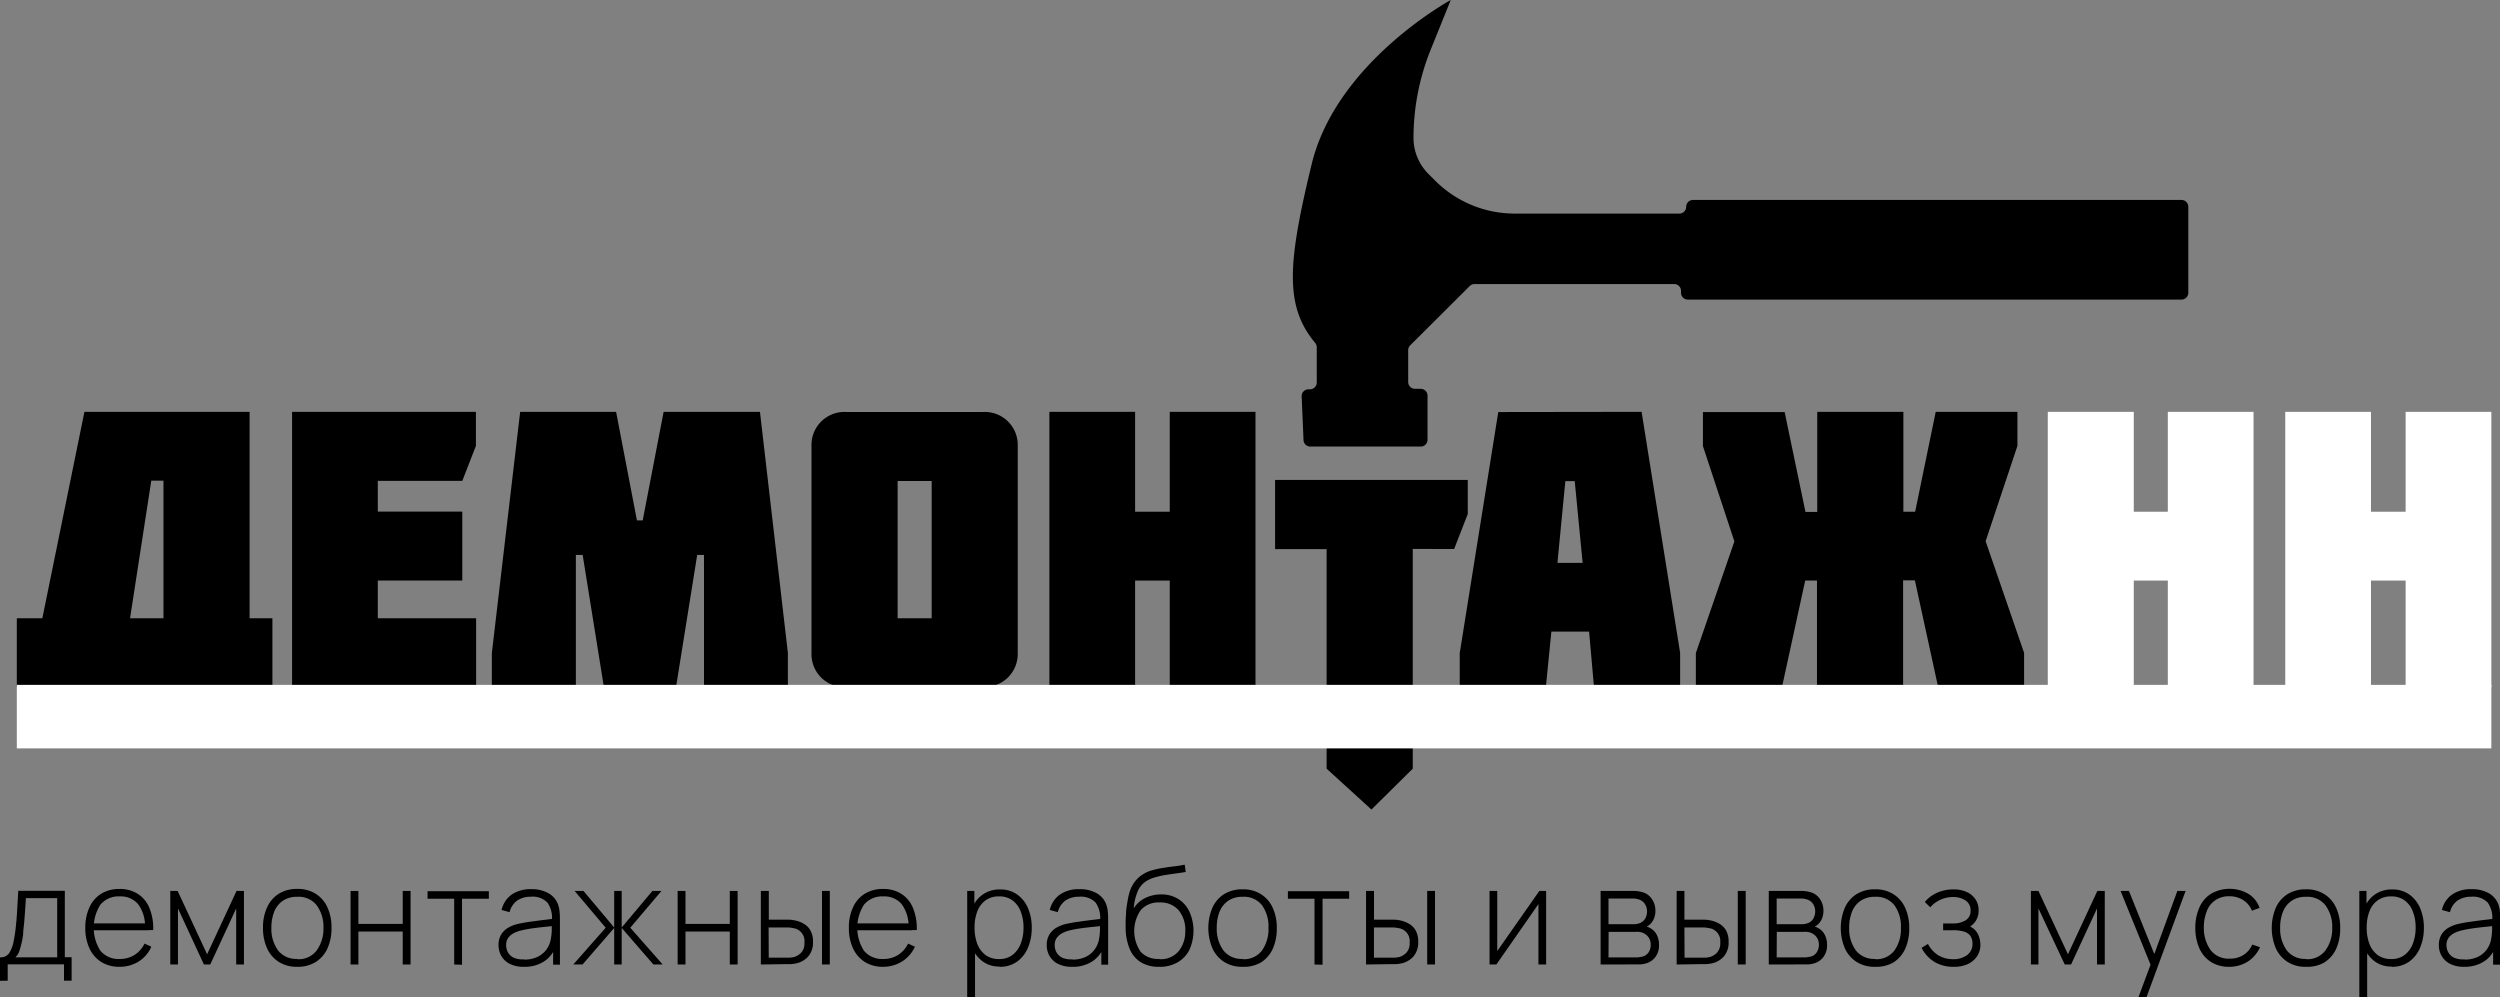<?xml version="1.0" encoding="UTF-8"?> <svg xmlns="http://www.w3.org/2000/svg" viewBox="0 0 367.19 146.46"><rect x="0" y="0" width="367.19" height="146.46" fill="#808080" stroke="none"/><defs><style>.cls-1{fill:#fff;}</style></defs><g id="Слой_2" data-name="Слой 2"><g id="Слой_1-2" data-name="Слой 1"><path d="M3.07,90.81H6.82L13,60.49H37.26V90.81h3.35v10.11H3.07ZM24.61,70.6H22.82L19.7,90.81h4.91Z" transform="translate(-0.6)"></path><path d="M43.5,100.92V60.49h27v5l-2,5.14H56.09v4.51H68.5V85.27H56.09v5.54H70.53v10.11Z" transform="translate(-0.6)"></path><path d="M86.18,81.51h-1v19.41H72.84v-5L77,60.49H91.09l3.06,15.94H95l3.07-15.94h14.15l4.1,35.4v5H104V81.51h-1l-3.11,19.41H89.3Z" transform="translate(-0.6)"></path><path d="M124.87,100.92a4.84,4.84,0,0,1-5.08-5V65.51a4.84,4.84,0,0,1,5.08-5H145a4.84,4.84,0,0,1,5.08,5V95.89a4.84,4.84,0,0,1-5.08,5Zm7.57-30.27V90.81h5V70.65Z" transform="translate(-0.6)"></path><path d="M172.41,75.16V60.49H185v40.43H172.41V85.27h-5.09v15.65H154.73V60.49h12.59V75.16Z" transform="translate(-0.6)"></path><path d="M187.88,80.65V70.49h28.3v5l-2,5.14H208.1v32.27l-6.07,6-6.58-6V80.65Z" transform="translate(-0.6)"></path><path d="M241.71,60.49l5.66,35.4v5H234.72L234,92.77h-5.54l-.81,8.15H215v-5l5.66-35.4Zm-8.66,22.18-1.16-12h-1.38l-1.16,12Z" transform="translate(-0.6)"></path><path d="M284.91,60.49h12v5l-4.67,14,5.65,16.4v5H285.26l-3.41-15.65h-1.73v15.65H267.47V85.27h-1.73l-3.41,15.65H249.68v-5l5.66-16.4-4.62-14v-5h12l3.06,14.67h1.73V60.49h12.65V75.16h1.73Z" transform="translate(-0.6)"></path><path class="cls-1" d="M319,75.16V60.49h12.59v40.43H319V85.27H314v15.65H301.37V60.49H314V75.16Z" transform="translate(-0.6)"></path><path class="cls-1" d="M353.93,75.16V60.49h12.59v40.43H353.93V85.27h-5.09v15.65H336.25V60.49h12.59V75.16Z" transform="translate(-0.6)"></path><path d="M193.11,65.59h16.16a1,1,0,0,0,1-1V58.11a1,1,0,0,0-1-1h-.84a1,1,0,0,1-1-1V51.41a1,1,0,0,1,.29-.68L216.48,42a1,1,0,0,1,.69-.28H246.5a1,1,0,0,1,1,1V43a1,1,0,0,0,1,1h72.51a1,1,0,0,0,1-1V30.37a1,1,0,0,0-1-1H249.26a1,1,0,0,0-1,1h0a1,1,0,0,1-1,1H223.06a16.5,16.5,0,0,1-11.66-4.83l-1-1a7.47,7.47,0,0,1-2.19-5.28h0a34.68,34.68,0,0,1,2.54-13L213.68,0s-16.76,9.11-20.41,24.05c-3.58,14.7-4,20.93.51,26.33A1,1,0,0,1,194,51v5.18a1,1,0,0,1-1,1h-.22a1,1,0,0,0-1,1l.28,6.52A1,1,0,0,0,193.11,65.59Z" transform="translate(-0.6)"></path><rect class="cls-1" x="2.47" y="100.59" width="363.45" height="9.33"></rect><path d="M.6,144.06v-3.45A1.5,1.5,0,0,0,1.94,140a5,5,0,0,0,.68-1.85c.11-.56.21-1.17.28-1.82s.15-1.42.2-2.3.12-1.94.18-3.19h6.84v9.75h1v3.45H10v-2.4H1.73v2.4Zm2.25-3.45H9v-8.7H4.39c0,.55-.06,1.13-.1,1.75s-.09,1.23-.14,1.84S4,136.69,4,137.23a11.83,11.83,0,0,1-.26,1.4,11.44,11.44,0,0,1-.34,1.17A2.08,2.08,0,0,1,2.85,140.61Z" transform="translate(-0.6)"></path><path d="M18.18,142a5,5,0,0,1-2.68-.69,4.66,4.66,0,0,1-1.75-2,6.9,6.9,0,0,1-.62-3,7,7,0,0,1,.61-3.05,4.55,4.55,0,0,1,1.74-2,5,5,0,0,1,2.68-.69,4.81,4.81,0,0,1,2.68.72,4.41,4.41,0,0,1,1.7,2.06,7.82,7.82,0,0,1,.56,3.25H21.9v-.4a5.42,5.42,0,0,0-1-3.38,3.32,3.32,0,0,0-2.72-1.16,3.46,3.46,0,0,0-2.83,1.21,6.3,6.3,0,0,0,0,6.78,3.46,3.46,0,0,0,2.81,1.2,4,4,0,0,0,2.18-.58,4.08,4.08,0,0,0,1.49-1.68l1,.46A4.9,4.9,0,0,1,21,141.2,5.21,5.21,0,0,1,18.18,142Zm-4.26-5.37v-1h8.53v1Z" transform="translate(-0.6)"></path><path d="M25.61,141.66v-10.8h1.08l4.33,9.3,4.32-9.3h1.09v10.8H35.29v-8.23l-3.81,8.23h-.93l-3.81-8.23v8.23Z" transform="translate(-0.6)"></path><path d="M44.26,142a4.88,4.88,0,0,1-2.73-.73,4.64,4.64,0,0,1-1.71-2,7.12,7.12,0,0,1-.59-3,6.91,6.91,0,0,1,.6-3,4.56,4.56,0,0,1,1.72-2,5,5,0,0,1,2.71-.71,4.88,4.88,0,0,1,2.73.73,4.59,4.59,0,0,1,1.71,2,7,7,0,0,1,.59,3,7.2,7.2,0,0,1-.59,3,4.61,4.61,0,0,1-1.72,2A5,5,0,0,1,44.26,142Zm0-1.12a3.3,3.3,0,0,0,2.85-1.28,5.44,5.44,0,0,0,1-3.32,5.34,5.34,0,0,0-1-3.32,3.35,3.35,0,0,0-2.85-1.24,3.64,3.64,0,0,0-2.13.59,3.51,3.51,0,0,0-1.26,1.61,6.37,6.37,0,0,0-.41,2.36,5.36,5.36,0,0,0,1,3.34A3.36,3.36,0,0,0,44.26,140.84Z" transform="translate(-0.6)"></path><path d="M52.09,141.66v-10.8h1.15v4.84h6.51v-4.84H60.9v10.8H59.75v-4.84H53.24v4.84Z" transform="translate(-0.6)"></path><path d="M67.31,141.66V132H63.4v-1.1h9V132H68.46v9.7Z" transform="translate(-0.6)"></path><path d="M77.54,142a4.45,4.45,0,0,1-2.08-.44,2.94,2.94,0,0,1-1.23-1.16,3.21,3.21,0,0,1-.41-1.58,2.93,2.93,0,0,1,.38-1.54,3,3,0,0,1,1-1,5.48,5.48,0,0,1,1.43-.57c.59-.13,1.23-.25,1.92-.34s1.34-.19,2-.26l1.53-.19-.42.25a3.85,3.85,0,0,0-.66-2.6,3,3,0,0,0-2.44-.86,3.48,3.48,0,0,0-2,.56,2.93,2.93,0,0,0-1.11,1.71l-1.18-.33a3.79,3.79,0,0,1,1.49-2.26,4.84,4.84,0,0,1,2.87-.79,4.92,4.92,0,0,1,2.5.58,3.13,3.13,0,0,1,1.42,1.63,4,4,0,0,1,.23,1,10.93,10.93,0,0,1,.06,1.15v6.73h-1v-2.84l.39.1a4.23,4.23,0,0,1-1.71,2.25A5.17,5.17,0,0,1,77.54,142Zm.06-1.06a4.49,4.49,0,0,0,1.93-.39,3.67,3.67,0,0,0,1.35-1.11,3.76,3.76,0,0,0,.65-1.69,7,7,0,0,0,.11-1.17c0-.42,0-.73,0-.93l.5.32-1.56.17c-.6.06-1.21.13-1.84.22a16.06,16.06,0,0,0-1.7.33,5,5,0,0,0-1,.38,2.32,2.32,0,0,0-.79.67,1.8,1.8,0,0,0-.31,1.09,2.21,2.21,0,0,0,.24,1,1.94,1.94,0,0,0,.82.81A3.18,3.18,0,0,0,77.6,140.9Z" transform="translate(-0.6)"></path><path d="M84.8,141.66l4.76-5.4L85,130.86H86.3l4.51,5.37v-5.37h1.1v5.37l4.51-5.37h1.33l-4.58,5.4,4.76,5.4H96.57l-4.66-5.37v5.37h-1.1v-5.37l-4.65,5.37Z" transform="translate(-0.6)"></path><path d="M100.13,141.66v-10.8h1.15v4.84h6.51v-4.84h1.15v10.8h-1.15v-4.84h-6.51v4.84Z" transform="translate(-0.6)"></path><path d="M112.35,141.66v-10.8h1.17v4.22h2.09l.89,0a4.4,4.4,0,0,1,.77.09,4.16,4.16,0,0,1,1.37.5,2.64,2.64,0,0,1,1,1,3.3,3.3,0,0,1,.37,1.67,3.1,3.1,0,0,1-.71,2.15,3.25,3.25,0,0,1-1.72,1,6.08,6.08,0,0,1-.87.12l-.91,0Zm1.16-1h2.11l.84,0a3.87,3.87,0,0,0,.82-.11,2.41,2.41,0,0,0,1-.63,2,2,0,0,0,.47-1.48,1.9,1.9,0,0,0-1.65-2.12,5.3,5.3,0,0,0-.74-.1l-.76,0h-2.11Zm7.82,1v-10.8h1.15v10.8Z" transform="translate(-0.6)"></path><path d="M130.33,142a5,5,0,0,1-2.68-.69,4.66,4.66,0,0,1-1.75-2,6.9,6.9,0,0,1-.62-3,7,7,0,0,1,.61-3.05,4.55,4.55,0,0,1,1.74-2,5,5,0,0,1,2.68-.69,4.81,4.81,0,0,1,2.68.72,4.41,4.41,0,0,1,1.7,2.06,7.82,7.82,0,0,1,.56,3.25h-1.2v-.4a5.48,5.48,0,0,0-1-3.38,3.32,3.32,0,0,0-2.72-1.16,3.46,3.46,0,0,0-2.83,1.21,6.3,6.3,0,0,0,0,6.78,3.46,3.46,0,0,0,2.81,1.2,4,4,0,0,0,2.18-.58,4.08,4.08,0,0,0,1.49-1.68l1,.46a5,5,0,0,1-1.88,2.16A5.21,5.21,0,0,1,130.33,142Zm-4.26-5.37v-1h8.53v1Z" transform="translate(-0.6)"></path><path d="M142.66,146.46v-15.6h1.05v8.32h.1v7.28Zm4.73-4.5a4,4,0,0,1-2.47-.76,4.79,4.79,0,0,1-1.54-2,8.25,8.25,0,0,1,0-5.82,4.45,4.45,0,0,1,1.57-2,4.29,4.29,0,0,1,2.55-.74,4.17,4.17,0,0,1,2.51.75,4.7,4.7,0,0,1,1.58,2,7.23,7.23,0,0,1,.55,2.89,7.38,7.38,0,0,1-.56,2.92,4.77,4.77,0,0,1-1.61,2.05A4.32,4.32,0,0,1,147.39,142Zm-.07-1.1a3.14,3.14,0,0,0,2-.61,3.77,3.77,0,0,0,1.2-1.65,6.53,6.53,0,0,0,.41-2.36,6.33,6.33,0,0,0-.4-2.33,3.59,3.59,0,0,0-1.19-1.64,3.2,3.2,0,0,0-2-.61,3.26,3.26,0,0,0-2,.59,3.57,3.57,0,0,0-1.2,1.62,6.47,6.47,0,0,0-.4,2.37,6.77,6.77,0,0,0,.39,2.37,3.77,3.77,0,0,0,1.2,1.65A3.29,3.29,0,0,0,147.32,140.86Z" transform="translate(-0.6)"></path><path d="M158.06,142a4.42,4.42,0,0,1-2.08-.44,2.94,2.94,0,0,1-1.23-1.16,3.11,3.11,0,0,1-.41-1.58,2.93,2.93,0,0,1,.38-1.54,3,3,0,0,1,1-1,5.48,5.48,0,0,1,1.43-.57c.59-.13,1.23-.25,1.92-.34s1.34-.19,2-.26l1.53-.19-.42.25a3.91,3.91,0,0,0-.66-2.6,3,3,0,0,0-2.44-.86,3.48,3.48,0,0,0-2,.56,2.93,2.93,0,0,0-1.11,1.71l-1.18-.33a3.79,3.79,0,0,1,1.49-2.26,4.82,4.82,0,0,1,2.87-.79,4.92,4.92,0,0,1,2.5.58,3.13,3.13,0,0,1,1.42,1.63,4,4,0,0,1,.23,1,10.93,10.93,0,0,1,.06,1.15v6.73h-1v-2.84l.39.1a4.23,4.23,0,0,1-1.71,2.25A5.2,5.2,0,0,1,158.06,142Zm.06-1.06a4.49,4.49,0,0,0,1.93-.39,3.56,3.56,0,0,0,1.34-1.11,3.66,3.66,0,0,0,.66-1.69,8.31,8.31,0,0,0,.11-1.17c0-.42,0-.73,0-.93l.5.32-1.56.17c-.6.06-1.22.13-1.84.22a15.58,15.58,0,0,0-1.7.33,4.71,4.71,0,0,0-.95.38,2.32,2.32,0,0,0-.79.67,1.8,1.8,0,0,0-.31,1.09,2.21,2.21,0,0,0,.24,1,1.94,1.94,0,0,0,.82.81A3.18,3.18,0,0,0,158.12,140.9Z" transform="translate(-0.6)"></path><path d="M170.8,142a5,5,0,0,1-2.59-.64,4.19,4.19,0,0,1-1.67-1.95,8.29,8.29,0,0,1-.61-3.35,16.84,16.84,0,0,1,.06-1.84c0-.66.13-1.28.22-1.87a10.73,10.73,0,0,1,.32-1.4,4.7,4.7,0,0,1,.72-1.41,4.36,4.36,0,0,1,1.15-1.08,4.79,4.79,0,0,1,1.39-.63,13.32,13.32,0,0,1,1.65-.36c.57-.09,1.13-.17,1.68-.23s1-.15,1.49-.24l.14,1.07c-.36.07-.79.13-1.3.2s-1,.14-1.59.23a14.32,14.32,0,0,0-1.59.35,5,5,0,0,0-1.3.56,3.25,3.25,0,0,0-1.29,1.56,7.67,7.67,0,0,0-.56,2.45,4,4,0,0,1,1.68-1.52,5.19,5.19,0,0,1,2.34-.53,4.61,4.61,0,0,1,2.52.67,4.4,4.4,0,0,1,1.64,1.87,6.86,6.86,0,0,1,0,5.59,4.46,4.46,0,0,1-1.75,1.85A5.24,5.24,0,0,1,170.8,142Zm.1-1.12a3.43,3.43,0,0,0,2.79-1.14,4.6,4.6,0,0,0,1-3,4.48,4.48,0,0,0-1-3.07,3.51,3.51,0,0,0-2.78-1.12,3.44,3.44,0,0,0-2.76,1.12,5.39,5.39,0,0,0,0,6.14A3.44,3.44,0,0,0,170.9,140.84Z" transform="translate(-0.6)"></path><path d="M183.11,142a4.86,4.86,0,0,1-2.73-.73,4.64,4.64,0,0,1-1.71-2,7.71,7.71,0,0,1,0-5.94,4.56,4.56,0,0,1,1.72-2,5,5,0,0,1,2.71-.71,4.88,4.88,0,0,1,2.73.73,4.59,4.59,0,0,1,1.71,2,7,7,0,0,1,.59,3,7.2,7.2,0,0,1-.59,3,4.61,4.61,0,0,1-1.72,2A5,5,0,0,1,183.11,142Zm0-1.12a3.3,3.3,0,0,0,2.85-1.28,5.44,5.44,0,0,0,.95-3.32,5.34,5.34,0,0,0-.95-3.32,3.35,3.35,0,0,0-2.85-1.24,3.64,3.64,0,0,0-2.13.59,3.51,3.51,0,0,0-1.26,1.61,6.37,6.37,0,0,0-.41,2.36,5.36,5.36,0,0,0,1,3.34A3.36,3.36,0,0,0,183.11,140.84Z" transform="translate(-0.6)"></path><path d="M193.67,141.66V132h-3.91v-1.1h9V132h-3.91v9.7Z" transform="translate(-0.6)"></path><path d="M201.24,141.66v-10.8h1.17v4.22h2.09l.89,0a4.4,4.4,0,0,1,.77.09,4.16,4.16,0,0,1,1.37.5,2.64,2.64,0,0,1,1,1,3.3,3.3,0,0,1,.37,1.67,3.1,3.1,0,0,1-.71,2.15,3.25,3.25,0,0,1-1.72,1,6.08,6.08,0,0,1-.87.12l-.91,0Zm1.16-1h2.11l.84,0a3.87,3.87,0,0,0,.82-.11,2.41,2.41,0,0,0,1-.63,2,2,0,0,0,.47-1.48,1.9,1.9,0,0,0-1.65-2.12,5.3,5.3,0,0,0-.74-.1l-.76,0H202.4Zm7.82,1v-10.8h1.15v10.8Z" transform="translate(-0.6)"></path><path d="M227.69,130.86v10.8h-1.13v-8.87l-6.18,8.87h-1v-10.8h1.13v8.83l6.18-8.83Z" transform="translate(-0.6)"></path><path d="M235.69,141.66v-10.8H240c.19,0,.44,0,.77,0a4.83,4.83,0,0,1,.95.15,2.46,2.46,0,0,1,1.48,1,3,3,0,0,1,.54,1.77,3,3,0,0,1-.16,1,2.46,2.46,0,0,1-.78,1.11,1.9,1.9,0,0,1-.35.21,2,2,0,0,1,.68.31,2.25,2.25,0,0,1,.86,1,3.24,3.24,0,0,1,.28,1.36,2.84,2.84,0,0,1-.54,1.8,2.59,2.59,0,0,1-1.38.93,4.17,4.17,0,0,1-.87.15l-.84,0Zm1.16-5.92h3.36l.57,0a3.21,3.21,0,0,0,.59-.13,1.55,1.55,0,0,0,.86-.68,2.07,2.07,0,0,0,.28-1.05,2,2,0,0,0-.3-1.09,1.64,1.64,0,0,0-.87-.67,3,3,0,0,0-.84-.15l-.54,0h-3.11Zm0,4.88h3.74l.55,0,.6-.1a1.49,1.49,0,0,0,1-.65,2,2,0,0,0,.31-1.1,1.81,1.81,0,0,0-.47-1.29,2,2,0,0,0-1.28-.61,2.63,2.63,0,0,0-.49,0h-3.94Z" transform="translate(-0.6)"></path><path d="M246.86,141.66v-10.8H248v4.22h2.09l.89,0a4.52,4.52,0,0,1,.77.09,4.16,4.16,0,0,1,1.37.5,2.64,2.64,0,0,1,1,1,3.3,3.3,0,0,1,.37,1.67,3.1,3.1,0,0,1-.71,2.15,3.25,3.25,0,0,1-1.72,1,6.08,6.08,0,0,1-.87.12l-.91,0Zm1.16-1h2.11l.84,0a3.87,3.87,0,0,0,.82-.11,2.41,2.41,0,0,0,1-.63,2,2,0,0,0,.47-1.48,1.9,1.9,0,0,0-1.65-2.12,5.3,5.3,0,0,0-.74-.1l-.76,0H248Zm7.82,1v-10.8H257v10.8Z" transform="translate(-0.6)"></path><path d="M260.39,141.66v-10.8h4.29c.18,0,.44,0,.77,0a4.83,4.83,0,0,1,.95.15,2.46,2.46,0,0,1,1.48,1,3,3,0,0,1,.54,1.77,3,3,0,0,1-.16,1,2.46,2.46,0,0,1-.78,1.11,1.9,1.9,0,0,1-.35.21,2,2,0,0,1,.68.31,2.31,2.31,0,0,1,.86,1,3.24,3.24,0,0,1,.28,1.36,2.84,2.84,0,0,1-.54,1.8,2.59,2.59,0,0,1-1.38.93,4.17,4.17,0,0,1-.87.15l-.84,0Zm1.16-5.92h3.36l.57,0a3.21,3.21,0,0,0,.59-.13,1.55,1.55,0,0,0,.86-.68,2.17,2.17,0,0,0,.28-1.05,2,2,0,0,0-.3-1.09,1.64,1.64,0,0,0-.87-.67,3,3,0,0,0-.84-.15l-.54,0h-3.11Zm0,4.88h3.74l.55,0,.6-.1a1.49,1.49,0,0,0,1-.65,2,2,0,0,0,.31-1.1,1.81,1.81,0,0,0-.47-1.29,2,2,0,0,0-1.28-.61,2.63,2.63,0,0,0-.49,0h-3.94Z" transform="translate(-0.6)"></path><path d="M276,142a4.84,4.84,0,0,1-2.73-.73,4.64,4.64,0,0,1-1.71-2,7.71,7.71,0,0,1,0-5.94,4.56,4.56,0,0,1,1.72-2,5,5,0,0,1,2.71-.71,4.88,4.88,0,0,1,2.73.73,4.59,4.59,0,0,1,1.71,2,7,7,0,0,1,.59,3,7.2,7.2,0,0,1-.59,3,4.67,4.67,0,0,1-1.72,2A5,5,0,0,1,276,142Zm0-1.12a3.3,3.3,0,0,0,2.85-1.28,5.44,5.44,0,0,0,.95-3.32,5.34,5.34,0,0,0-.95-3.32,3.37,3.37,0,0,0-2.85-1.24,3.64,3.64,0,0,0-2.13.59,3.51,3.51,0,0,0-1.26,1.61,6.37,6.37,0,0,0-.41,2.36,5.36,5.36,0,0,0,1,3.34A3.36,3.36,0,0,0,276,140.84Z" transform="translate(-0.6)"></path><path d="M287.56,142a5.3,5.3,0,0,1-2.85-.73,5.14,5.14,0,0,1-1.88-2.06l.94-.57a4.33,4.33,0,0,0,1.52,1.67,4.11,4.11,0,0,0,2.17.57,3.3,3.3,0,0,0,2.06-.6,2,2,0,0,0,.79-1.67,2,2,0,0,0-.29-1.12,1.74,1.74,0,0,0-.92-.65,5.32,5.32,0,0,0-1.64-.21H286v-1h1.43a3.39,3.39,0,0,0,1.89-.47,1.57,1.57,0,0,0,.71-1.39,1.7,1.7,0,0,0-.75-1.52,3.23,3.23,0,0,0-1.81-.5,4.41,4.41,0,0,0-1.91.42,4.23,4.23,0,0,0-1.45,1.09l-.8-.78a4.92,4.92,0,0,1,1.85-1.38,6,6,0,0,1,2.41-.47,4.45,4.45,0,0,1,1.86.37,3,3,0,0,1,1.3,1.06,2.82,2.82,0,0,1,.48,1.65,2.74,2.74,0,0,1-.48,1.64,3.25,3.25,0,0,1-1.32,1.06l-.11-.48a2.2,2.2,0,0,1,1.24.53,2.55,2.55,0,0,1,.71,1.06,3.81,3.81,0,0,1,.22,1.24,3,3,0,0,1-.51,1.73,3.37,3.37,0,0,1-1.4,1.14A4.86,4.86,0,0,1,287.56,142Z" transform="translate(-0.6)"></path><path d="M298.89,141.66v-10.8H300l4.33,9.3,4.32-9.3h1.09v10.8h-1.14v-8.23l-3.81,8.23h-.93L300,133.43v8.23Z" transform="translate(-0.6)"></path><path d="M314.69,146.46l2.1-5.65,0,1.68-4.73-11.63h1.23l4.06,10.1h-.64l3.69-10.1h1.21l-5.74,15.6Z" transform="translate(-0.6)"></path><path d="M328.05,142a4.91,4.91,0,0,1-2.73-.72,4.69,4.69,0,0,1-1.69-2,7.45,7.45,0,0,1-.59-3,7.28,7.28,0,0,1,.6-3,4.52,4.52,0,0,1,1.7-2,5.48,5.48,0,0,1,5.48,0,3.9,3.9,0,0,1,1.66,2.07l-1.12.41a3.31,3.31,0,0,0-1.29-1.56,3.72,3.72,0,0,0-2-.56,3.56,3.56,0,0,0-2.11.59,3.41,3.41,0,0,0-1.24,1.61,6.48,6.48,0,0,0-.43,2.38,5.55,5.55,0,0,0,1,3.33,3.31,3.31,0,0,0,2.81,1.25,3.61,3.61,0,0,0,2-.53,3.36,3.36,0,0,0,1.3-1.54l1.14.39a4.8,4.8,0,0,1-1.76,2.09A5,5,0,0,1,328.05,142Z" transform="translate(-0.6)"></path><path d="M339.3,142a4.84,4.84,0,0,1-2.73-.73,4.64,4.64,0,0,1-1.71-2,7.71,7.71,0,0,1,0-5.94,4.56,4.56,0,0,1,1.72-2,5,5,0,0,1,2.71-.71,4.88,4.88,0,0,1,2.73.73,4.59,4.59,0,0,1,1.71,2,7,7,0,0,1,.59,3,7.2,7.2,0,0,1-.59,3,4.67,4.67,0,0,1-1.72,2A5,5,0,0,1,339.3,142Zm0-1.12a3.3,3.3,0,0,0,2.85-1.28,5.44,5.44,0,0,0,1-3.32,5.34,5.34,0,0,0-1-3.32,3.37,3.37,0,0,0-2.85-1.24,3.64,3.64,0,0,0-2.13.59,3.51,3.51,0,0,0-1.26,1.61,6.18,6.18,0,0,0-.41,2.36,5.36,5.36,0,0,0,1,3.34A3.36,3.36,0,0,0,339.3,140.84Z" transform="translate(-0.6)"></path><path d="M347.13,146.46v-15.6h1.05v8.32h.1v7.28Zm4.73-4.5a4,4,0,0,1-2.47-.76,4.71,4.71,0,0,1-1.54-2,8.25,8.25,0,0,1,0-5.82,4.45,4.45,0,0,1,1.57-2,4.29,4.29,0,0,1,2.55-.74,4.19,4.19,0,0,1,2.51.75,4.7,4.7,0,0,1,1.58,2,7.23,7.23,0,0,1,.55,2.89,7.38,7.38,0,0,1-.56,2.92,4.77,4.77,0,0,1-1.61,2.05A4.32,4.32,0,0,1,351.86,142Zm-.07-1.1a3.14,3.14,0,0,0,2-.61,3.77,3.77,0,0,0,1.2-1.65,6.53,6.53,0,0,0,.41-2.36,6.33,6.33,0,0,0-.4-2.33,3.59,3.59,0,0,0-1.19-1.64,3.2,3.2,0,0,0-2-.61,3.26,3.26,0,0,0-2,.59,3.43,3.43,0,0,0-1.2,1.62,6.47,6.47,0,0,0-.4,2.37,6.77,6.77,0,0,0,.39,2.37,3.77,3.77,0,0,0,1.2,1.65A3.29,3.29,0,0,0,351.79,140.86Z" transform="translate(-0.6)"></path><path d="M362.53,142a4.42,4.42,0,0,1-2.08-.44,2.94,2.94,0,0,1-1.23-1.16,3.11,3.11,0,0,1-.41-1.58,2.93,2.93,0,0,1,.38-1.54,3,3,0,0,1,1-1,5.48,5.48,0,0,1,1.43-.57c.59-.13,1.23-.25,1.92-.34s1.34-.19,2-.26l1.53-.19-.42.25a3.91,3.91,0,0,0-.66-2.6,3,3,0,0,0-2.44-.86,3.48,3.48,0,0,0-2,.56,2.93,2.93,0,0,0-1.11,1.71l-1.18-.33a3.75,3.75,0,0,1,1.49-2.26,4.82,4.82,0,0,1,2.87-.79,4.92,4.92,0,0,1,2.5.58,3.13,3.13,0,0,1,1.42,1.63,4,4,0,0,1,.23,1,10.93,10.93,0,0,1,.06,1.15v6.73h-1.05v-2.84l.39.1a4.23,4.23,0,0,1-1.71,2.25A5.2,5.2,0,0,1,362.53,142Zm.06-1.06a4.52,4.52,0,0,0,1.93-.39,3.56,3.56,0,0,0,1.34-1.11,3.78,3.78,0,0,0,.66-1.69,8.31,8.31,0,0,0,.11-1.17c0-.42,0-.73,0-.93l.5.32-1.56.17c-.6.06-1.22.13-1.84.22a15.58,15.58,0,0,0-1.7.33,4.71,4.71,0,0,0-1,.38,2.32,2.32,0,0,0-.79.67,1.8,1.8,0,0,0-.31,1.09,2.21,2.21,0,0,0,.24,1,1.94,1.94,0,0,0,.82.81A3.18,3.18,0,0,0,362.59,140.9Z" transform="translate(-0.6)"></path></g></g></svg> 